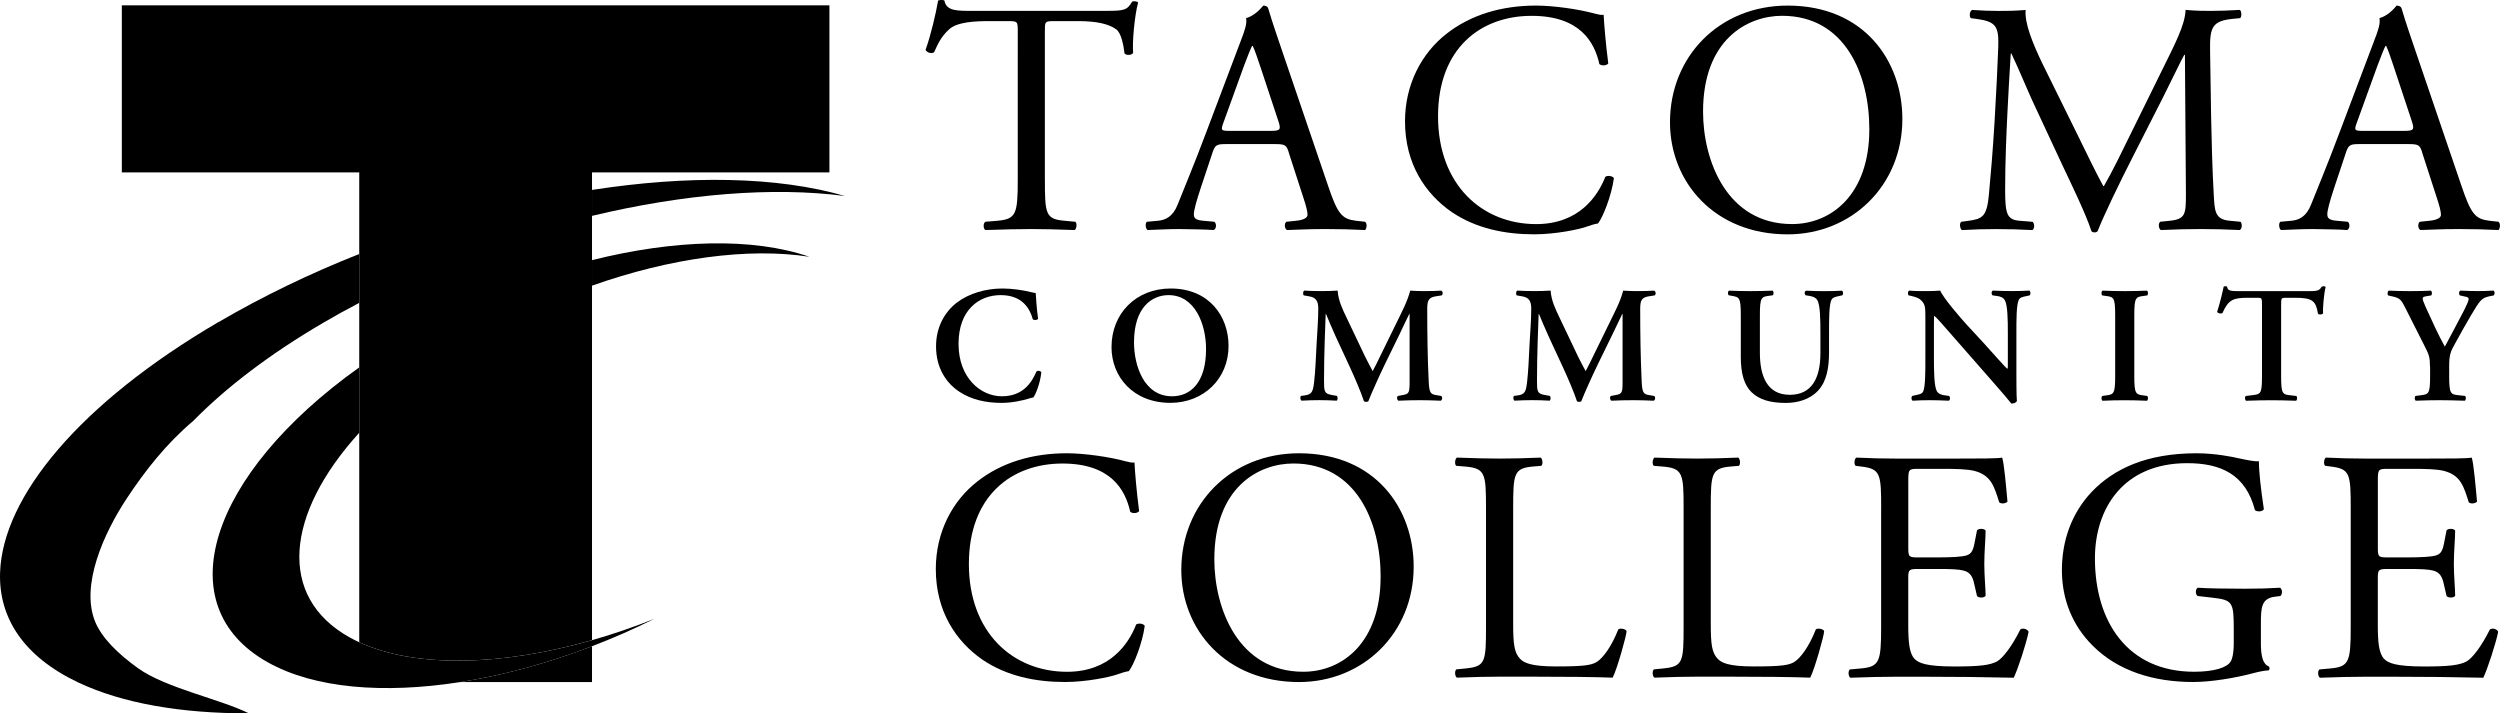 <?xml version="1.0" encoding="UTF-8"?><svg id="Layer_1" xmlns="http://www.w3.org/2000/svg" viewBox="0 0 631.19 180.09"><defs><style>.cls-1{stroke-width:0px;}</style></defs><path class="cls-1" d="m55.17,81.3C20.04,101.85.67,125.47.02,144.54c-.39,11.44,5.96,21.24,19.7,27.75,11.27,5.34,26.2,7.85,43.11,7.81-7.16-3.57-20.97-6.37-27.98-11.39-5.13-3.67-9.19-7.72-10.84-11.78-3.72-9.14,2.18-22.33,8.09-31.23,4.46-6.73,9.78-13.6,16.73-19.47,8.26-8.41,19.27-16.84,32.85-24.78,2.95-1.73,5.97-3.39,9.03-4.99v-12.34c-12.3,4.87-24.29,10.63-35.53,17.2h0Z"/><path class="cls-1" d="m213.33,49.49c-17.1-4.98-39.62-5.29-63.86-1.54v6.55c23.15-5.54,45.62-7.41,63.86-5.01h0Z"/><path class="cls-1" d="m149.47,65.68v6.44c19.71-6.97,39.44-9.69,54.88-7.29-14.34-4.93-34.11-4.35-54.88.85h0Z"/><path class="cls-1" d="m30.76,1.34v42.19h59.94v118.61c14.25,6.59,36.07,5.98,58.77-.52V43.53h59.94V1.34H30.76Z"/><path class="cls-1" d="m149.47,172.21v-9.06c-11.24,4.32-22.57,7.38-33.35,9.06h33.35Z"/><path class="cls-1" d="m149.47,161.63c-22.7,6.49-44.52,7.11-58.77.52-.85-.4-1.69-.8-2.48-1.25-18.23-10.21-16.18-31.09,2.48-51.64v-16.51c-38.09,27.17-48.52,60.24-23.09,74.47,11.79,6.6,29.25,8,48.51,5,10.78-1.68,22.11-4.74,33.35-9.06,5.32-2.04,10.61-4.36,15.8-6.95-5.26,2.11-10.55,3.92-15.8,5.42h0Z"/><path class="cls-1" d="m263.81,45.31c0,8.76.17,10.02,5.01,10.43l2.67.25c.5.33.33,1.84-.17,2.09-4.76-.17-7.59-.25-10.93-.25s-6.26.08-11.6.25c-.5-.25-.67-1.67,0-2.09l3-.25c4.76-.42,5.17-1.67,5.17-10.43V8c0-2.59,0-2.67-2.5-2.67h-4.59c-3.59,0-8.18.17-10.26,2.09-2,1.84-2.84,3.67-3.76,5.76-.67.5-1.84.08-2.17-.59,1.34-3.75,2.59-9.1,3.17-12.44.25-.17,1.34-.25,1.59,0,.5,2.67,3.25,2.59,7.09,2.59h33.8c4.51,0,5.26-.17,6.51-2.34.42-.17,1.34-.08,1.5.25-.92,3.42-1.5,10.18-1.25,12.69-.33.67-1.75.67-2.17.17-.25-2.09-.83-5.17-2.09-6.09-1.92-1.42-5.09-2.09-9.68-2.09h-5.93c-2.5,0-2.42.08-2.42,2.84v37.14h0Z"/><path class="cls-1" d="m308.85,31.04c-.66,1.92-.58,2,1.76,2h10.27c2.42,0,2.59-.33,1.84-2.58l-4.51-13.61c-.67-2-1.42-4.26-1.92-5.26h-.17c-.25.42-1.08,2.42-2,4.92l-5.26,14.52h0Zm16.53,7.43c-.58-1.84-.92-2.09-3.42-2.09h-12.61c-2.08,0-2.58.25-3.17,2l-2.92,8.76c-1.25,3.76-1.84,6.01-1.84,6.93,0,1,.42,1.5,2.42,1.67l2.75.25c.58.42.58,1.75-.17,2.09-2.17-.17-4.76-.17-8.68-.25-2.75,0-5.76.17-8.01.25-.5-.33-.67-1.67-.17-2.09l2.76-.25c2-.17,3.84-1.09,5.01-4.09,1.5-3.84,3.84-9.26,7.35-18.61l8.51-22.53c1.17-3,1.67-4.59,1.42-5.93,2-.58,3.42-2.08,4.34-3.17.5,0,1.08.17,1.25.75,1.09,3.67,2.42,7.51,3.67,11.18l11.43,33.55c2.42,7.18,3.51,8.43,7.1,8.85l2.25.25c.58.42.42,1.75,0,2.09-3.42-.17-6.34-.25-10.1-.25-4.01,0-7.18.17-9.6.25-.67-.33-.75-1.67-.17-2.09l2.42-.25c1.75-.17,2.92-.67,2.92-1.5,0-.92-.42-2.42-1.08-4.42l-3.68-11.35h0Z"/><path class="cls-1" d="m365.24,8.5c6.09-4.76,13.86-7.09,22.54-7.09,4.51,0,10.85.92,14.77,2,1,.25,1.58.42,2.33.33.09,1.92.5,7.18,1.17,12.27-.42.59-1.67.67-2.25.17-1.25-5.68-5.01-12.18-17.11-12.18-12.77,0-23.62,8.1-23.62,25.37s11.1,27.21,24.78,27.21c10.77,0,15.52-7.01,17.45-11.93.58-.42,1.83-.25,2.17.33-.58,4.34-2.75,9.85-4,11.43-1,.17-2,.5-2.92.83-1.83.67-7.85,1.92-13.19,1.92-7.51,0-14.69-1.5-20.78-5.59-6.68-4.59-11.85-12.18-11.85-22.95,0-9.27,4.17-17.19,10.51-22.12h0Z"/><path class="cls-1" d="m471.96,32.62c0-13.77-6.09-28.63-22.03-28.63-8.68,0-19.95,5.92-19.95,24.2,0,12.35,6.01,28.38,22.45,28.38,10.02,0,19.53-7.51,19.53-23.95h0Zm-50.33-1.75c0-16.69,12.52-29.46,29.71-29.46,19.28,0,28.96,13.94,28.96,28.63,0,16.86-12.85,29.13-28.96,29.13-18.53,0-29.71-13.27-29.71-28.29h0Z"/><path class="cls-1" d="m525.27,35.55c1.92,3.92,3.76,7.76,5.76,11.43h.16c2.25-3.92,4.34-8.26,6.43-12.52l7.85-15.94c3.76-7.6,6.18-12.19,6.34-16.02,2.84.25,4.59.25,6.26.25,2.09,0,4.84-.08,7.43-.25.5.33.5,1.75.08,2.08l-1.75.17c-5.26.5-5.93,2.08-5.84,7.93.16,8.85.25,24.29.92,36.3.25,4.17.17,6.43,4.09,6.76l2.67.25c.5.5.41,1.75-.17,2.09-3.42-.17-6.84-.25-9.85-.25s-6.68.08-10.1.25c-.59-.42-.67-1.59-.17-2.09l2.42-.25c4.09-.42,4.09-1.75,4.09-7.09l-.25-34.8h-.17c-.58.92-3.76,7.59-5.42,10.85l-7.43,14.61c-3.75,7.34-7.51,15.19-9.01,19.03-.17.25-.5.34-.83.34-.17,0-.59-.08-.75-.34-1.42-4.42-5.43-12.6-7.35-16.69l-7.51-16.11c-1.75-3.84-3.5-8.18-5.34-12.02h-.16c-.34,5.18-.59,10.02-.84,14.86-.25,5.09-.58,12.52-.58,19.61,0,6.17.5,7.51,3.76,7.76l3.17.25c.59.5.5,1.84-.08,2.09-2.84-.17-6.09-.25-9.26-.25-2.67,0-5.68.08-8.52.25-.5-.42-.66-1.67-.16-2.09l1.84-.25c3.51-.5,4.67-1,5.17-6.84.5-5.51.92-10.1,1.42-18.36.41-6.92.75-14.02.92-18.61.17-5.26-.5-6.51-5.59-7.18l-1.34-.17c-.42-.5-.33-1.75.33-2.08,2.5.17,4.51.25,6.59.25,1.92,0,4.18,0,6.93-.25-.33,3.25,1.75,8.43,4.34,13.77l9.51,19.28h0Z"/><path class="cls-1" d="m595.01,31.04c-.66,1.92-.58,2,1.76,2h10.27c2.42,0,2.59-.33,1.84-2.58l-4.51-13.61c-.67-2-1.42-4.26-1.92-5.26h-.17c-.25.42-1.09,2.42-2,4.92l-5.26,14.52h0Zm16.53,7.43c-.58-1.84-.92-2.09-3.42-2.09h-12.61c-2.08,0-2.58.25-3.17,2l-2.92,8.76c-1.25,3.76-1.83,6.01-1.83,6.93,0,1,.42,1.5,2.42,1.67l2.75.25c.58.42.58,1.75-.17,2.09-2.17-.17-4.76-.17-8.68-.25-2.75,0-5.76.17-8.01.25-.5-.33-.67-1.67-.17-2.09l2.75-.25c2.01-.17,3.84-1.09,5.01-4.09,1.5-3.84,3.84-9.26,7.34-18.61l8.51-22.53c1.17-3,1.67-4.59,1.42-5.93,2-.58,3.42-2.08,4.34-3.17.5,0,1.08.17,1.25.75,1.08,3.67,2.42,7.51,3.67,11.18l11.43,33.55c2.42,7.18,3.51,8.43,7.1,8.85l2.25.25c.58.42.42,1.75,0,2.09-3.42-.17-6.34-.25-10.1-.25-4,0-7.17.17-9.59.25-.67-.33-.75-1.67-.17-2.09l2.42-.25c1.75-.17,2.92-.67,2.92-1.5,0-.92-.42-2.42-1.08-4.42l-3.68-11.35h0Z"/><path class="cls-1" d="m262.09,80.52c-.29.33-1.04.38-1.34.08-.71-2.63-2.59-6.09-8.1-6.09s-10.64,3.76-10.64,12.31,5.55,13.23,10.93,13.23,7.55-3.5,8.72-6.22c.38-.38,1.04-.21,1.25.17-.29,2.8-1.42,5.55-2,6.34-.5.08-1,.25-1.46.38-.92.29-3.8,1-6.51,1-4.13,0-7.68-.83-10.68-2.79-3.38-2.21-5.93-6.01-5.93-11.48,0-4.88,2.17-8.68,5.26-11.06,3.09-2.33,7.3-3.55,11.52-3.55,2.38,0,5.26.42,7.22.92.5.13.79.17,1.17.25.08.96.17,3.42.59,6.51h0Z"/><path class="cls-1" d="m286.31,86.44c0,5.76,2.46,13.61,9.6,13.61,4.76,0,8.59-3.55,8.59-11.93,0-6.3-2.83-13.61-9.47-13.61-4.17,0-8.72,3.05-8.72,11.93h0Zm23.87.92c0,8.22-6.26,14.35-14.69,14.35-9.43,0-14.86-6.63-14.86-14.06,0-8.51,6.18-14.81,14.94-14.81,9.64,0,14.61,6.93,14.61,14.52h0Z"/><path class="cls-1" d="m363.82,99.96c.42.17.38,1.04-.08,1.21-1.8-.08-3.42-.13-5.09-.13-1.96,0-3.76.04-5.59.13-.34-.17-.5-.96-.09-1.21l1.13-.21c1.67-.29,1.79-.59,1.79-3.42v-17.07h-.08c-1.13,2.29-1.71,3.55-2.5,5.22l-3.59,7.34c-1.42,2.92-3.5,7.55-4.26,9.51-.17.17-.79.17-1.09,0-.71-2.25-2.5-6.34-3.46-8.43l-3.71-8.01c-.79-1.75-1.92-4.38-2.42-5.63h-.08c-.08,2.04-.17,5.3-.25,7.05-.08,2.55-.17,6.26-.17,9.68,0,2.76.04,3.38,1.84,3.71l1.38.25c.3.25.3,1.04-.04,1.21-1.54-.08-2.84-.13-4.38-.13-1.34,0-2.84.04-4.47.13-.38-.21-.38-1-.13-1.21l.71-.08c2.01-.25,2.3-.88,2.59-3.42.3-2.63.42-5.34.63-9.68.17-2.84.42-6.3.42-8.85,0-1.96-.63-2.8-2.25-3.09l-1.42-.25c-.25-.29-.21-1.09.17-1.21,1.25.08,2.38.12,3.92.12,1.46,0,2.92,0,4.47-.12.17,2.5,1.21,4.67,2.3,6.93l4.59,9.64c.33.71,1.42,2.79,1.96,3.76.67-1.21,1.21-2.38,2.17-4.34l3.92-8.01c1.34-2.75,2.67-5.22,3.38-7.97,1.13.08,2.51.12,3.42.12,1.75,0,3.21-.04,4.38-.12.46.17.55.96.13,1.21l-1.38.21c-1.84.29-2.25.96-2.25,3.17,0,6.18.08,12.35.38,18.53.13,2.8.58,3.05,1.92,3.26l1.21.21h0Z"/><path class="cls-1" d="m417.59,99.96c.42.17.38,1.04-.08,1.21-1.8-.08-3.42-.13-5.09-.13-1.96,0-3.76.04-5.59.13-.34-.17-.5-.96-.09-1.21l1.13-.21c1.67-.29,1.79-.59,1.79-3.42v-17.07h-.08c-1.12,2.29-1.71,3.55-2.5,5.22l-3.59,7.34c-1.42,2.92-3.51,7.55-4.26,9.51-.17.17-.79.17-1.08,0-.71-2.25-2.5-6.34-3.47-8.43l-3.71-8.01c-.79-1.75-1.92-4.38-2.42-5.63h-.08c-.08,2.04-.17,5.3-.25,7.05-.08,2.55-.17,6.26-.17,9.68,0,2.76.04,3.38,1.84,3.71l1.38.25c.3.25.3,1.04-.04,1.21-1.54-.08-2.84-.13-4.38-.13-1.34,0-2.84.04-4.47.13-.38-.21-.38-1-.13-1.21l.71-.08c2.01-.25,2.3-.88,2.59-3.42.3-2.63.42-5.34.63-9.68.17-2.84.42-6.3.42-8.85,0-1.96-.63-2.8-2.25-3.09l-1.42-.25c-.25-.29-.21-1.09.17-1.21,1.25.08,2.38.12,3.92.12,1.46,0,2.92,0,4.47-.12.17,2.5,1.21,4.67,2.3,6.93l4.59,9.64c.33.71,1.42,2.79,1.96,3.76.67-1.21,1.21-2.38,2.17-4.34l3.92-8.01c1.34-2.75,2.67-5.22,3.38-7.97,1.13.08,2.51.12,3.42.12,1.75,0,3.21-.04,4.38-.12.46.17.55.96.13,1.21l-1.38.21c-1.84.29-2.25.96-2.25,3.17,0,6.18.09,12.35.38,18.53.13,2.8.58,3.05,1.92,3.26l1.21.21h0Z"/><path class="cls-1" d="m439.51,79.52c0-4.42-.38-4.51-2.34-4.84l-.71-.13c-.29-.29-.25-1,.08-1.17,1.67.08,3.55.12,5.38.12s3.76-.04,5.59-.12c.33.17.38.88.08,1.17l-.92.13c-1.96.25-2.34.42-2.34,4.84v9.56c0,5.76,1.75,10.6,7.56,10.6,5.47,0,7.72-4.13,7.72-10.47v-5.22c0-3.13-.04-7.01-.79-8.22-.38-.63-1.04-.92-2.08-1.08l-.84-.13c-.38-.29-.33-1.05.09-1.17,1.42.08,3,.12,4.63.12,1.75,0,2.88-.04,4.43-.12.33.21.41.88.08,1.17l-.92.21c-.8.17-1.55.33-1.84,1-.58,1.25-.58,4.92-.58,8.22v4.97c0,3.8-.58,7.3-2.75,9.64-2.17,2.34-5.3,3.13-8.18,3.13-3.92,0-6.67-.83-8.6-2.67-1.88-1.8-2.75-4.72-2.75-8.93v-10.6h0Z"/><path class="cls-1" d="m509.09,93.95c0,1.25,0,6.38.13,7.34-.33.46-.92.63-1.42.59-.67-.88-1.88-2.3-4.88-5.72l-9.76-11.14c-2.67-3.09-4.05-4.63-4.76-5.26-.13,0-.13.46-.13,2.67v8.14c0,3.13.04,6.97.75,8.22.38.63,1.08.92,2.13,1.04l.92.13c.38.29.33,1.09-.08,1.21-1.54-.08-3.17-.13-4.76-.13-1.75,0-2.88.04-4.34.13-.33-.21-.42-.92-.08-1.21l.92-.21c.8-.17,1.55-.29,1.84-.96.54-1.3.54-4.92.54-8.22v-9.89c0-3.25.04-3.92-1.38-5.13-.46-.38-1.63-.71-2.21-.84l-.63-.13c-.29-.25-.25-1.09.17-1.21,1.59.17,3.88.12,4.92.12.88,0,1.88-.04,2.88-.12.71,1.8,5.26,7.05,6.72,8.64l4.17,4.51c1.75,1.92,5.63,6.34,6.05,6.59.13-.13.13-.33.13-1v-8.14c0-3.13-.04-6.97-.79-8.22-.38-.63-1.05-.92-2.09-1.04l-.96-.13c-.38-.29-.33-1.09.08-1.21,1.63.08,3.17.12,4.8.12,1.79,0,2.88-.04,4.38-.12.33.21.42.92.08,1.21l-.96.21c-.8.17-1.5.29-1.8.96-.58,1.3-.58,4.92-.58,8.22v9.97h0Z"/><path class="cls-1" d="m538.86,95.04c0,4.42.38,4.55,2.34,4.8l.92.13c.3.29.25,1.04-.08,1.21-1.83-.08-3.71-.13-5.55-.13s-3.8.04-5.64.13c-.33-.17-.38-.92-.08-1.21l.92-.13c1.96-.25,2.34-.38,2.34-4.8v-15.52c0-4.42-.38-4.55-2.34-4.8l-.92-.13c-.3-.29-.25-1.04.08-1.21,1.84.08,3.71.12,5.64.12s3.71-.04,5.55-.12c.33.17.38.92.08,1.21l-.92.13c-1.96.25-2.34.38-2.34,4.8v15.52h0Z"/><path class="cls-1" d="m571.1,77.01c0-1.75-.04-1.83-1.13-1.83h-2.34c-3.84,0-4.97.46-6.51,3.84-.29.25-1.17.13-1.34-.29.71-2.25,1.34-4.84,1.63-6.3.08-.13.25-.17.46-.17.17,0,.33.04.42.17.21,1.04.79,1.08,3.63,1.08h17.03c2.04,0,2.67-.12,3.17-1.08.17-.08.33-.17.5-.17.25,0,.46.08.54.21-.42,1.71-.75,5.3-.63,6.63-.21.33-.92.42-1.29.13-.54-3.25-1.34-4.05-5.8-4.05h-2.38c-1.09,0-1.13.08-1.13,1.83v18.03c0,4.42.38,4.55,2.34,4.76l1.5.17c.29.29.25,1.04-.08,1.21-2.42-.08-4.3-.13-6.13-.13s-3.8.04-6.47.13c-.33-.17-.38-1-.08-1.21l1.75-.21c1.96-.25,2.34-.29,2.34-4.72v-18.03h0Z"/><path class="cls-1" d="m613.51,92.58c0-2.34-.21-2.96-1.34-5.18l-5-9.89c-.92-1.8-1.25-2.26-3.13-2.67l-1.09-.25c-.25-.29-.16-1.09.17-1.21,1.8.08,3.55.12,5.26.12,1.83,0,4.38-.04,5.34-.12.33.17.41.92.08,1.21l-1.25.21c-.66.13-.88.21-.88.54s.13.79.75,2.17c1.63,3.59,3.17,6.97,4.84,10.01,1.71-3.17,3.25-6.09,4.88-9.22.71-1.42,1.13-2.34,1.13-2.8,0-.42-.38-.54-.96-.63l-1.25-.29c-.3-.29-.3-1,.13-1.21,1.84.08,3.13.12,4.38.12s2.63-.04,3.96-.12c.38.21.38.88.09,1.21l-1.21.25c-1.87.38-2.38,1.13-4.55,4.8-1.42,2.38-2.67,4.67-3.96,7.01-1.25,2.17-1.54,3.05-1.54,5.88v2.51c0,4.42.38,4.55,2.42,4.76l1.59.17c.3.29.25,1.04-.08,1.21-2.58-.08-4.46-.13-6.3-.13s-3.8.04-6.05.13c-.33-.17-.38-.92-.08-1.21l1.34-.17c1.96-.25,2.34-.33,2.34-4.76v-2.46h0Z"/><path class="cls-1" d="m246.79,121.53c6.09-4.76,13.85-7.09,22.53-7.09,4.51,0,10.85.92,14.77,2,1,.25,1.59.42,2.34.33.08,1.92.5,7.18,1.17,12.27-.42.59-1.67.67-2.25.17-1.25-5.68-5.01-12.18-17.11-12.18-12.77,0-23.62,8.09-23.62,25.37s11.1,27.21,24.79,27.21c10.77,0,15.52-7.01,17.44-11.93.59-.42,1.84-.25,2.17.33-.58,4.34-2.75,9.85-4.01,11.43-1,.17-2,.5-2.92.83-1.84.67-7.84,1.92-13.19,1.92-7.51,0-14.69-1.5-20.78-5.59-6.68-4.59-11.85-12.18-11.85-22.95,0-9.27,4.17-17.19,10.52-22.12h0Z"/><path class="cls-1" d="m348.58,145.65c0-13.77-6.1-28.63-22.04-28.63-8.68,0-19.95,5.92-19.95,24.2,0,12.35,6.01,28.38,22.45,28.38,10.02,0,19.53-7.51,19.53-23.95h0Zm-50.33-1.75c0-16.69,12.52-29.46,29.71-29.46,19.28,0,28.96,13.94,28.96,28.63,0,16.86-12.85,29.13-28.96,29.13-18.53,0-29.71-13.27-29.71-28.29h0Z"/><path class="cls-1" d="m375.18,128.29c0-8.76-.16-10.1-5.42-10.51l-2.08-.17c-.5-.33-.33-1.83.17-2.08,4.67.17,7.51.25,10.85.25s6.09-.08,10.27-.25c.5.25.66,1.75.16,2.08l-2,.17c-4.92.42-5.09,1.75-5.09,10.51v29.04c0,5.26.25,7.43,1.75,9.01.92.92,2.5,1.92,9.1,1.92,7.1,0,8.85-.33,10.18-1.09,1.67-1,3.84-4.01,5.51-8.26.5-.42,2.09-.08,2.09.5,0,.92-2.34,9.43-3.51,11.68-4.26-.17-12.19-.25-20.78-.25h-7.68c-3.51,0-6.17.08-10.85.25-.5-.25-.67-1.59-.17-2.09l2.5-.25c4.84-.5,5-1.67,5-10.43v-30.05h0Z"/><path class="cls-1" d="m425.07,128.29c0-8.76-.17-10.1-5.43-10.51l-2.08-.17c-.5-.33-.33-1.83.17-2.08,4.67.17,7.51.25,10.85.25s6.09-.08,10.27-.25c.5.25.66,1.75.17,2.08l-2,.17c-4.93.42-5.09,1.75-5.09,10.51v29.04c0,5.26.25,7.43,1.75,9.01.92.92,2.5,1.92,9.09,1.92,7.1,0,8.85-.33,10.18-1.09,1.67-1,3.84-4.01,5.51-8.26.5-.42,2.09-.08,2.09.5,0,.92-2.34,9.43-3.51,11.68-4.25-.17-12.19-.25-20.78-.25h-7.68c-3.51,0-6.18.08-10.85.25-.5-.25-.67-1.59-.17-2.09l2.5-.25c4.84-.5,5.01-1.67,5.01-10.43v-30.05h0Z"/><path class="cls-1" d="m474.95,128.29c0-8.68-.17-9.93-5.09-10.51l-1.34-.17c-.5-.33-.33-1.83.17-2.08,3.59.17,6.43.25,9.85.25h15.69c5.34,0,10.27,0,11.27-.25.5,1.42,1,7.43,1.34,11.1-.33.5-1.67.67-2.09.17-1.25-3.92-2-6.84-6.34-7.93-1.75-.42-4.42-.5-8.1-.5h-6.01c-2.5,0-2.5.17-2.5,3.34v16.69c0,2.33.25,2.33,2.75,2.33h4.84c3.51,0,6.09-.17,7.09-.5,1-.33,1.59-.83,2-2.92l.67-3.42c.42-.5,1.84-.5,2.17.08,0,2-.33,5.26-.33,8.43,0,3,.33,6.18.33,8.01-.33.59-1.75.59-2.17.08l-.75-3.25c-.33-1.5-.92-2.75-2.59-3.17-1.17-.33-3.17-.42-6.43-.42h-4.84c-2.5,0-2.75.08-2.75,2.25v11.77c0,4.42.25,7.26,1.59,8.68,1,1,2.75,1.92,10.1,1.92,6.43,0,8.85-.33,10.68-1.25,1.5-.84,3.76-3.75,5.93-8.1.58-.42,1.75-.17,2.09.59-.58,2.92-2.67,9.35-3.76,11.6-7.51-.17-14.94-.25-22.37-.25h-7.51c-3.59,0-6.43.08-11.35.25-.5-.25-.67-1.59-.17-2.09l2.75-.25c4.76-.42,5.17-1.67,5.17-10.43v-30.05h0Z"/><path class="cls-1" d="m570.82,162.34c0,3.34.5,5.34,2.01,5.93.25.25.25.75-.08,1-1,0-2.5.33-4.09.75-4.43,1.17-10.43,2.17-14.94,2.17-9.93,0-19.03-2.75-25.46-9.27-5.01-5.01-7.68-11.6-7.68-18.94s2.34-14.27,7.51-19.78c5.59-5.84,13.86-9.76,26.46-9.76,4.76,0,9.18.92,10.6,1.25,1.58.33,4.17.92,5.17.75,0,2.75.5,7.09,1.25,12.1-.25.67-1.75.75-2.25.25-2.34-9.01-8.6-11.85-17.11-11.85-16.19,0-23.29,11.52-23.29,24.03,0,16.02,8.26,28.63,25.04,28.63,5.17,0,8.26-1.09,9.18-2.5.42-.59.83-2.09.83-4.76v-3.34c0-7.01-.25-7.51-5.42-8.1l-3.67-.42c-.67-.33-.59-1.84,0-2.09,2.42.17,7.01.25,11.93.25,3.25,0,6.09-.08,8.85-.25.58.33.67,1.59.09,2.09l-1.34.17c-3.51.42-3.59,2.76-3.59,7.01v4.67h0Z"/><path class="cls-1" d="m593.5,128.29c0-8.68-.17-9.93-5.09-10.51l-1.34-.17c-.5-.33-.33-1.83.17-2.08,3.59.17,6.42.25,9.85.25h15.69c5.34,0,10.27,0,11.27-.25.5,1.42,1,7.43,1.34,11.1-.33.5-1.67.67-2.09.17-1.25-3.92-2-6.84-6.34-7.93-1.75-.42-4.43-.5-8.1-.5h-6.01c-2.5,0-2.5.17-2.5,3.34v16.69c0,2.33.25,2.33,2.75,2.33h4.84c3.51,0,6.09-.17,7.09-.5,1-.33,1.59-.83,2-2.92l.67-3.42c.41-.5,1.84-.5,2.17.08,0,2-.33,5.26-.33,8.43,0,3,.33,6.18.33,8.01-.33.59-1.75.59-2.17.08l-.75-3.25c-.34-1.5-.92-2.75-2.59-3.17-1.17-.33-3.17-.42-6.43-.42h-4.84c-2.5,0-2.75.08-2.75,2.25v11.77c0,4.42.25,7.26,1.59,8.68,1,1,2.75,1.92,10.1,1.92,6.43,0,8.85-.33,10.68-1.25,1.5-.84,3.76-3.75,5.93-8.1.58-.42,1.75-.17,2.09.59-.58,2.92-2.67,9.35-3.76,11.6-7.51-.17-14.94-.25-22.37-.25h-7.51c-3.59,0-6.43.08-11.35.25-.5-.25-.67-1.59-.17-2.09l2.75-.25c4.76-.42,5.18-1.67,5.18-10.43v-30.05h0Z"/></svg>